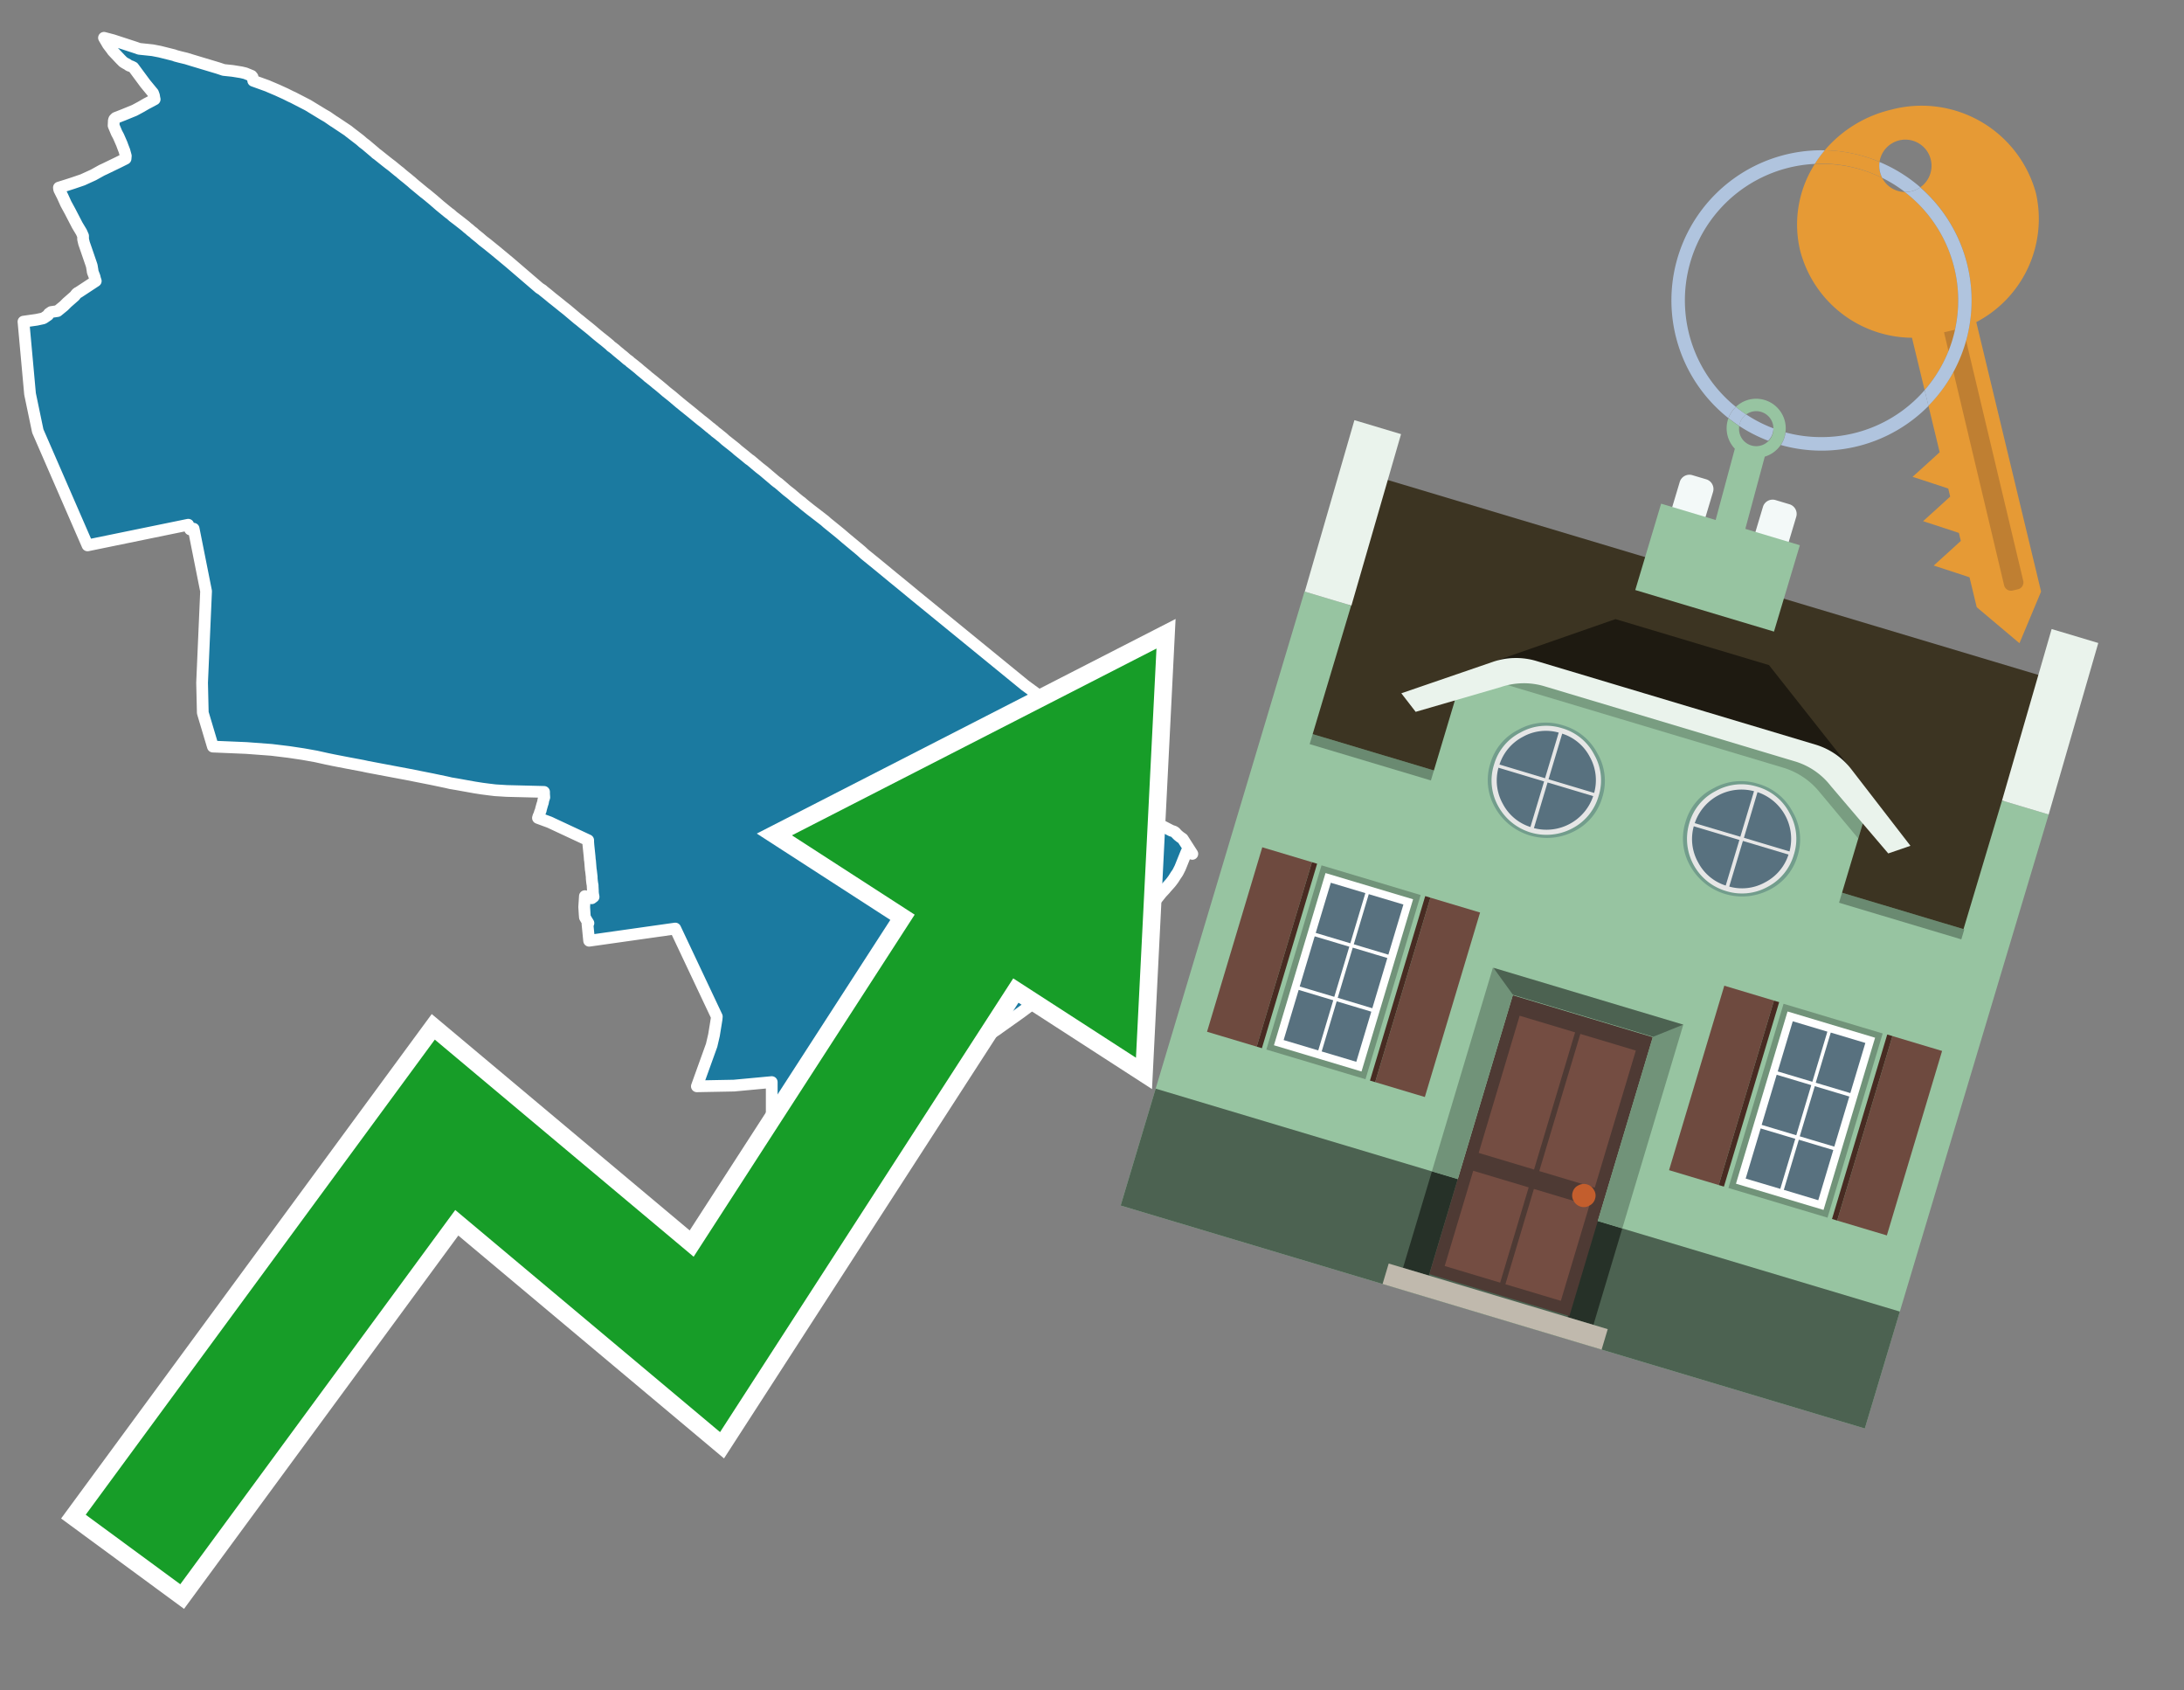 <svg id="Text" xmlns="http://www.w3.org/2000/svg" width="93.05" height="72" viewBox="0 0 93.05 72"><rect x="0" y="0" width="93.05" height="72" fill="#808080" stroke="none"/><polygon points="10.76,3.28 10.79,3.44 11.4,3.66 11.49,3.7 11.82,3.84 12.17,4 12.39,4.11 12.48,4.15 13.12,4.48 13.76,4.87 13.95,4.98 14.21,5.16 14.26,5.19 14.35,5.25 14.56,5.39 14.65,5.45 14.71,5.49 14.83,5.57 14.89,5.62 15.32,5.95 15.38,6 15.47,6.08 15.59,6.17 15.98,6.5 16.02,6.54 16.08,6.58 16.43,6.86 16.57,6.97 16.69,7.06 16.97,7.29 17.05,7.35 17.08,7.38 17.2,7.48 17.25,7.52 17.35,7.6 17.47,7.7 17.52,7.74 17.62,7.83 18.08,8.21 18.16,8.27 18.45,8.51 18.75,8.77 18.97,8.95 19.13,9.08 19.19,9.12 19.3,9.22 19.55,9.41 19.6,9.45 19.83,9.63 19.92,9.71 20.01,9.78 20.05,9.82 20.18,9.92 20.23,9.97 20.43,10.13 20.58,10.26 20.62,10.29 20.75,10.39 21.12,10.69 21.71,11.18 22.98,12.27 23.12,12.36 23.15,12.39 23.35,12.55 23.53,12.7 23.62,12.77 23.87,12.97 23.98,13.06 24.07,13.13 24.17,13.21 24.3,13.32 24.49,13.48 24.62,13.59 24.7,13.65 24.82,13.75 25.12,13.99 25.24,14.09 25.38,14.21 25.44,14.26 25.55,14.35 25.7,14.47 25.74,14.5 25.97,14.69 26,14.72 26.04,14.76 26.1,14.8 26.15,14.84 26.19,14.87 26.28,14.95 26.34,15 26.39,15.04 26.46,15.1 26.55,15.17 26.71,15.31 26.81,15.38 26.86,15.43 26.99,15.53 27.2,15.7 27.29,15.78 27.51,15.96 27.58,16.02 27.61,16.05 27.69,16.11 27.75,16.16 27.79,16.19 27.9,16.28 27.97,16.34 28.01,16.37 28.06,16.41 28.24,16.56 28.39,16.69 28.63,16.88 28.96,17.16 29.06,17.24 29.12,17.29 29.37,17.49 29.53,17.62 29.65,17.72 29.81,17.85 29.87,17.9 29.95,17.96 30,18 30.17,18.14 30.24,18.2 30.31,18.25 30.36,18.3 30.41,18.33 30.47,18.39 30.59,18.48 30.65,18.53 30.8,18.65 30.91,18.75 31.29,19.05 31.34,19.09 31.44,19.18 31.69,19.38 31.92,19.57 31.97,19.6 32.35,19.92 32.53,20.06 32.86,20.34 32.92,20.39 33,20.46 33.1,20.54 33.16,20.58 33.37,20.76 33.52,20.89 33.7,21.03 33.91,21.21 34.07,21.34 34.14,21.39 34.22,21.46 34.28,21.51 34.53,21.71 34.7,21.84 34.83,21.94 35.14,22.18 35.24,22.27 35.66,22.61 35.77,22.7 35.83,22.75 36.04,22.93 36.51,23.32 36.69,23.47 36.83,23.6 37.2,23.9 37.36,24.03 37.64,24.26 38.04,24.59 38.53,24.99 38.99,25.37 43.67,29.19 45.36,30.43 46.02,30.77 45.01,33.23 45.06,35.24 45.45,35.21 45.73,35.18 46.01,35.15 46.37,35.12 46.81,35.09 47.44,35.05 48.01,34.98 48.43,34.93 48.97,34.9 49.9,35.38 50.02,35.42 50.08,35.46 50.11,35.5 50.19,35.58 50.24,35.62 50.29,35.66 50.35,35.7 50.39,35.73 50.8,36.37 50.55,36.29 50.28,36.96 50.19,37.14 50.16,37.19 50.14,37.22 50.11,37.26 49.99,37.45 49.9,37.57 49.85,37.63 49.68,37.82 49.64,37.87 49.49,38.03 49.41,38.13 49.33,38.23 49.25,38.32 49.17,38.43 48.91,38.76 48.83,38.86 48.8,38.89 48.59,39.1 48.4,39.28 48.24,39.4 48.18,39.45 47.83,39.75 47.76,39.8 47.35,40.12 47.27,40.19 47.19,40.25 46.75,40.59 46.4,40.87 45.85,41.34 45.79,41.39 45.71,41.46 45.61,41.53 45.31,41.77 45.24,41.84 44.99,42.1 44.81,42.22 44.4,42.45 44.12,42.66 44.02,42.74 43.8,42.9 43.49,43.13 43.35,43.23 42.56,43.79 42.48,43.85 41.92,44.22 41.85,44.27 41.77,44.33 41.53,44.49 41.3,44.64 41.25,44.67 41.14,44.75 41.04,44.82 40.89,44.92 40.8,44.97 40.7,45.04 40.62,45.09 40.55,45.13 40.45,45.2 40.41,45.23 40.33,45.28 40.24,45.33 40.18,45.37 40.1,45.42 40.04,45.46 39.95,45.51 39.84,45.58 39.72,45.69 39.67,45.72 39.54,45.75 39.35,45.88 39.32,45.91 39.21,46 39.05,46.14 38.98,46.19 38.85,46.3 38.82,46.33 38.77,46.37 38.73,46.4 38.69,46.44 38.59,46.53 38.43,46.68 38.25,46.86 38.11,47 38.04,47.07 37.99,47.13 37.8,47.33 37.66,47.5 37.51,47.68 37.46,47.74 37.31,47.95 37.28,47.99 37.17,48.14 37.12,48.24 36.98,48.46 36.91,48.58 36.89,48.61 36.77,48.84 36.64,49.09 36.63,49.12 36.6,49.17 36.5,49.38 36.44,49.52 36.38,49.65 36.3,49.84 36.23,50 36.12,50.26 36.07,50.39 36.05,49.6 33.75,48.05 32.88,47.84 32.88,47.78 32.88,47.16 32.88,46.09 31.27,46.24 29.69,46.27 30.32,44.52 30.42,44.09 30.49,43.66 30.53,43.41 30.54,43.3 28.77,39.55 25.1,40.07 25.03,39.36 25.07,39.32 24.99,39.19 24.92,39.07 24.91,38.95 24.9,38.79 24.89,38.63 24.92,38.17 25.21,38.26 25.29,38.2 25.27,38.09 25.26,38 25.26,37.94 25.25,37.75 25.25,37.71 25.24,37.66 25.23,37.6 25.22,37.52 25.21,37.41 25.21,37.35 25.18,37.09 25.17,37.04 25.16,36.92 25.14,36.67 25.13,36.62 25.12,36.48 25.07,36 25.06,35.86 25.06,35.83 25.06,35.79 23.41,35.02 22.92,34.84 22.94,34.77 22.98,34.69 23,34.61 23.03,34.54 23.04,34.51 23.05,34.46 23.1,34.28 23.13,34.19 23.14,34.14 23.15,34.08 23.19,33.96 23.18,33.82 23.18,33.73 21.59,33.69 21.1,33.66 20.85,33.63 20.54,33.59 20.22,33.54 19.44,33.4 19.2,33.36 19.03,33.32 18.41,33.19 17.35,32.98 16.87,32.89 15.65,32.66 15.47,32.62 14.83,32.5 14.21,32.38 13.92,32.32 13.47,32.22 13.08,32.15 12.91,32.12 12.31,32.03 11.57,31.94 10.5,31.86 9.79,31.83 9.07,31.8 8.64,30.36 8.61,29.08 8.78,25.18 8.25,22.52 8.1,22.55 8.08,22.49 8.06,22.45 8.05,22.42 8.03,22.38 8.02,22.35 3.73,23.23 1.61,18.36 1.28,16.78 1,13.7 1.56,13.62 1.84,13.56 1.89,13.53 2.05,13.42 2.08,13.36 2.18,13.29 2.45,13.25 2.72,13.03 2.83,12.92 2.86,12.89 3.18,12.61 3.25,12.52 3.29,12.48 3.35,12.45 4.08,11.97 4.05,11.88 4.03,11.79 3.95,11.58 3.94,11.5 3.91,11.32 3.88,11.23 3.66,10.59 3.58,10.36 3.54,10.19 3.54,10.05 3.47,9.89 3.29,9.59 2.99,9.01 2.81,8.68 2.67,8.37 2.52,8.07 2.51,7.99 2.83,7.89 3.11,7.8 3.52,7.66 3.98,7.45 4.34,7.25 4.45,7.2 5.05,6.91 5.27,6.8 5.35,6.76 5.36,6.64 5.3,6.42 5.28,6.37 5.23,6.24 5.19,6.13 5.05,5.81 4.97,5.66 4.84,5.35 4.85,5.13 4.87,5.08 4.9,5.05 4.93,5.02 5.24,4.9 5.73,4.7 5.99,4.56 6.25,4.41 6.31,4.38 6.59,4.23 6.58,4.19 6.56,4.07 6.52,3.96 6.47,3.9 6.19,3.56 5.68,2.87 5.6,2.83 5.49,2.79 5.44,2.75 5.33,2.69 5.25,2.64 5.21,2.6 5.14,2.53 4.8,2.17 4.76,2.11 4.6,1.9 4.43,1.61 4.81,1.71 5.76,2.02 5.93,2.08 6.5,2.14 6.81,2.2 7.41,2.35 7.49,2.38 7.68,2.43 7.93,2.49 8.19,2.57 9.29,2.9 9.53,2.98 9.91,3.02 10.28,3.08 10.45,3.12 10.72,3.23 " fill="#1b7aa0" stroke="#fff" stroke-linejoin="round" stroke-width="0.5"/><polygon points="49.272 27.624 33.741 35.58 38.97 38.959 29.553 53.529 18.525 44.281 3.652 64.518 7.681 67.479 19.396 51.538 30.678 60.999 43.169 41.673 48.398 45.053 49.272 27.624" fill="none" stroke="#fff" stroke-miterlimit="10" stroke-width="1.5"/><polygon points="49.272 27.624 33.741 35.58 38.97 38.959 29.553 53.529 18.525 44.281 3.652 64.518 7.681 67.479 19.396 51.538 30.678 60.999 43.169 41.673 48.398 45.053 49.272 27.624" fill="#179d28"/><path d="M80.19,7.577a1.16,1.16,0,0,1-.094-.251,1.114,1.114,0,0,1-.018-.429A6.367,6.367,0,0,0,77.743,6.4a5.269,5.269,0,0,0-.423.577c.1,0,.192-.007.288-.007A5.794,5.794,0,0,1,80.19,7.577Z" fill="#e69a35"/><path d="M77.608,6.4A6.394,6.394,0,0,0,73.64,17.81a1.26,1.26,0,0,1,.317-.48A5.821,5.821,0,0,1,77.32,6.981a5.269,5.269,0,0,1,.423-.577Z" fill="#b0c4de"/><path d="M84.2,13.72a4.962,4.962,0,0,0,2.545-5.48,5.047,5.047,0,0,0-6.179-3.566A5.322,5.322,0,0,0,77.743,6.4a6.367,6.367,0,0,1,2.335.493,1.114,1.114,0,1,1,1.736,1.084,6.392,6.392,0,0,1,.347,9.3l.479,1.985-.438.4-.716.648.92.3.6.2.082.341-.438.4-.716.648.92.3.605.2.082.341-.438.4-.716.649.92.3.605.2.307,1.274,1.821,1.534.921-2.2Z" fill="#e69a35"/><path d="M81.154,8.179a1.115,1.115,0,0,1-.964-.6,5.794,5.794,0,0,0-2.582-.6c-.1,0-.192,0-.288.007a4.783,4.783,0,0,0-.625,3.685,4.962,4.962,0,0,0,4.765,3.715L82,16.617a5.82,5.82,0,0,0-.846-8.438Z" fill="#e69a35"/><path d="M74.1,18.142a6.386,6.386,0,0,0,1.232.63.73.73,0,0,0,.224-.527h0a5.783,5.783,0,0,1-1.159-.593A.733.733,0,0,0,74.1,18.142Z" fill="#b0c4de"/><path d="M74.4,17.652q-.228-.152-.44-.322a1.26,1.26,0,0,0-.317.48c.148.117.3.228.46.332A.733.733,0,0,1,74.4,17.652Z" fill="#b0c4de"/><path d="M74.824,16.984a1.257,1.257,0,0,0-.867.346c.141.114.288.222.44.322a.731.731,0,0,1,1.159.593h0a.732.732,0,1,1-1.463,0,.7.7,0,0,1,.007-.1c-.158-.1-.312-.215-.46-.332a1.258,1.258,0,0,0,.273,1.3l-.979,3.635,1.275.341.98-3.639a1.266,1.266,0,0,0,.681-.5,1.249,1.249,0,0,0,.2-.538,1.328,1.328,0,0,0,.012-.168A1.262,1.262,0,0,0,74.824,16.984Z" fill="#97c4a1"/><path d="M85.974,25.1l-.226.053a.3.3,0,0,1-.362-.223l-2.56-10.777.81-.193L86.2,24.736A.3.3,0,0,1,85.974,25.1Z" fill="#bf7f32"/><path d="M80.1,7.326a1.16,1.16,0,0,0,.094.251,5.833,5.833,0,0,1,.964.6,1.137,1.137,0,0,0,.287-.031,1.108,1.108,0,0,0,.373-.167A6.371,6.371,0,0,0,80.078,6.9,1.114,1.114,0,0,0,80.1,7.326Z" fill="#b0c4de"/><path d="M77.608,18.618a5.836,5.836,0,0,1-1.534-.2,1.24,1.24,0,0,1-.2.537,6.4,6.4,0,0,0,6.291-1.666L82,16.617A5.807,5.807,0,0,1,77.608,18.618Z" fill="#b0c4de"/><path d="M81.814,7.981a1.108,1.108,0,0,1-.373.167,1.137,1.137,0,0,1-.287.031A5.82,5.82,0,0,1,82,16.617l.161.667a6.392,6.392,0,0,0-.347-9.3Z" fill="#b0c4de"/><polygon points="83.79 39.753 55.78 31.364 58.988 20.404 86.964 28.783 83.79 39.753 83.79 39.753" fill="#3c3422" fill-rule="evenodd"/><polygon points="81.705 53.32 87.284 34.692 85.297 34.097 83.656 39.575 55.926 31.269 57.567 25.791 55.579 25.196 47.746 51.348 79.451 60.844 81.705 53.32" fill="#97c4a1" fill-rule="evenodd"/><rect x="69.522" y="21.148" width="0.444" height="28.983" transform="translate(15.592 92.226) rotate(-73.326)" opacity="0.3"/><polygon points="87.284 34.692 85.297 34.097 87.411 26.793 89.398 27.388 87.284 34.692 87.284 34.692" fill="#eaf3ec" fill-rule="evenodd"/><polygon points="57.578 25.794 55.591 25.199 57.705 17.896 59.692 18.491 57.578 25.794 57.578 25.794" fill="#eaf3ec" fill-rule="evenodd"/><polygon points="79.451 60.844 80.943 55.865 49.238 46.369 47.747 51.348 79.451 60.844 79.451 60.844" fill="#4c6251" fill-rule="evenodd"/><path d="M71.566,20.528l-.522,1.743,1.418.425.523-1.744a.432.432,0,0,0-.289-.536l-.593-.177A.431.431,0,0,0,71.566,20.528Z" fill="#f3f9f8" fill-rule="evenodd"/><path d="M75.111,21.589l-.522,1.743,1.418.425.522-1.743a.43.43,0,0,0-.289-.536l-.593-.178A.43.43,0,0,0,75.111,21.589Z" fill="#f3f9f8" fill-rule="evenodd"/><polygon points="75.368 28.329 68.829 26.37 63.807 28.121 78.733 32.591 75.368 28.329" fill="#1e1a11"/><polygon points="78.248 32.422 64.442 28.287 62.236 28.998 60.064 36.247 77.453 41.455 79.651 34.116 78.248 32.422" fill="#97c4a1"/><path d="M77.74,32.516S65.088,28.725,65,28.7l-.938.43,11.892,3.562a3.175,3.175,0,0,1,1.532,1l1.685,2.02.327-1.09Z" fill-rule="evenodd" opacity="0.2"/><path d="M77.35,31.716,65.458,28.154a3.041,3.041,0,0,0-1.854.037l-3.9,1.339.611.79,3.626-1.054a3.045,3.045,0,0,1,1.855-.037l10.673,3.2A3.028,3.028,0,0,1,78,33.477l2.45,2.874.945-.325-2.518-3.26A3.036,3.036,0,0,0,77.35,31.716Z" fill="#eaf3ec"/><polygon points="76.683 23.223 70.773 21.453 69.671 25.132 75.581 26.902 76.683 23.223 76.683 23.223" fill="#97c4a1" fill-rule="evenodd"/><g id="Symbol_9_0_Layer2_0_MEMBER_8_MEMBER_21_MEMBER_0_FILL" data-name="Symbol 9 0 Layer2 0 MEMBER 8 MEMBER 21 MEMBER 0 FILL"><path d="M66.584,30.892a2.39,2.39,0,0,0-1.891.189,2.317,2.317,0,0,0-1.2,1.448A2.345,2.345,0,0,0,63.7,34.4a2.528,2.528,0,0,0,3.367,1.008,2.339,2.339,0,0,0,1.2-1.447,2.313,2.313,0,0,0-.208-1.87A2.394,2.394,0,0,0,66.584,30.892Z" fill="#729d8c"/></g><g id="Symbol_9_0_Layer2_0_MEMBER_8_MEMBER_21_MEMBER_1_FILL" data-name="Symbol 9 0 Layer2 0 MEMBER 8 MEMBER 21 MEMBER 1 FILL"><path d="M66.547,31.016a2.241,2.241,0,0,0-1.769.185,2.213,2.213,0,0,0-1.127,1.376,2.239,2.239,0,0,0,.185,1.768,2.341,2.341,0,0,0,3.145.942,2.234,2.234,0,0,0,1.126-1.376,2.207,2.207,0,0,0-.185-1.768A2.237,2.237,0,0,0,66.547,31.016Z" fill="#e6e6e6"/></g><g id="Symbol_9_0_Layer2_0_MEMBER_8_MEMBER_21_MEMBER_2_MEMBER_0_FILL" data-name="Symbol 9 0 Layer2 0 MEMBER 8 MEMBER 21 MEMBER 2 MEMBER 0 FILL"><path d="M65.787,33.284,63.843,32.7a2.036,2.036,0,0,0,.186,1.539,2.015,2.015,0,0,0,1.175.986Z" fill="#58717f"/></g><g id="Symbol_9_0_Layer2_0_MEMBER_8_MEMBER_21_MEMBER_2_MEMBER_1_FILL" data-name="Symbol 9 0 Layer2 0 MEMBER 8 MEMBER 21 MEMBER 2 MEMBER 1 FILL"><path d="M65.827,33.148l.582-1.944a2.01,2.01,0,0,0-1.523.178,2.037,2.037,0,0,0-1,1.183Z" fill="#58717f"/></g><g id="Symbol_9_0_Layer2_0_MEMBER_8_MEMBER_21_MEMBER_2_MEMBER_2_FILL" data-name="Symbol 9 0 Layer2 0 MEMBER 8 MEMBER 21 MEMBER 2 MEMBER 2 FILL"><path d="M67.878,33.91l-1.943-.582-.582,1.944a2.1,2.1,0,0,0,2.525-1.362Z" fill="#58717f"/></g><g id="Symbol_9_0_Layer2_0_MEMBER_8_MEMBER_21_MEMBER_2_MEMBER_3_FILL" data-name="Symbol 9 0 Layer2 0 MEMBER 8 MEMBER 21 MEMBER 2 MEMBER 3 FILL"><path d="M66.558,31.249l-.582,1.943,1.943.582a2.031,2.031,0,0,0-.186-1.539A2.009,2.009,0,0,0,66.558,31.249Z" fill="#58717f"/></g><g id="Symbol_9_0_Layer2_0_MEMBER_8_MEMBER_21_MEMBER_0_FILL-2" data-name="Symbol 9 0 Layer2 0 MEMBER 8 MEMBER 21 MEMBER 0 FILL"><path d="M74.9,33.384a2.4,2.4,0,0,0-1.891.189,2.316,2.316,0,0,0-1.2,1.448,2.341,2.341,0,0,0,.209,1.87A2.527,2.527,0,0,0,75.387,37.9a2.345,2.345,0,0,0,1.2-1.447,2.314,2.314,0,0,0-.209-1.87A2.389,2.389,0,0,0,74.9,33.384Z" fill="#729d8c"/></g><g id="Symbol_9_0_Layer2_0_MEMBER_8_MEMBER_21_MEMBER_1_FILL-2" data-name="Symbol 9 0 Layer2 0 MEMBER 8 MEMBER 21 MEMBER 1 FILL"><path d="M74.867,33.508a2.239,2.239,0,0,0-1.768.185,2.21,2.21,0,0,0-1.127,1.376,2.316,2.316,0,0,0,1.564,2.883,2.261,2.261,0,0,0,1.765-.173A2.237,2.237,0,0,0,76.428,36.4a2.209,2.209,0,0,0-.185-1.769A2.239,2.239,0,0,0,74.867,33.508Z" fill="#e6e6e6"/></g><g id="Symbol_9_0_Layer2_0_MEMBER_8_MEMBER_21_MEMBER_2_MEMBER_0_FILL-2" data-name="Symbol 9 0 Layer2 0 MEMBER 8 MEMBER 21 MEMBER 2 MEMBER 0 FILL"><path d="M74.107,35.776l-1.943-.582a2.031,2.031,0,0,0,.186,1.539,2.009,2.009,0,0,0,1.175.986Z" fill="#58717f"/></g><g id="Symbol_9_0_Layer2_0_MEMBER_8_MEMBER_21_MEMBER_2_MEMBER_1_FILL-2" data-name="Symbol 9 0 Layer2 0 MEMBER 8 MEMBER 21 MEMBER 2 MEMBER 1 FILL"><path d="M74.148,35.64,74.73,33.7a2.1,2.1,0,0,0-2.525,1.362Z" fill="#58717f"/></g><g id="Symbol_9_0_Layer2_0_MEMBER_8_MEMBER_21_MEMBER_2_MEMBER_2_FILL-2" data-name="Symbol 9 0 Layer2 0 MEMBER 8 MEMBER 21 MEMBER 2 MEMBER 2 FILL"><path d="M76.2,36.4l-1.943-.582-.582,1.944a2.015,2.015,0,0,0,1.523-.178A2.036,2.036,0,0,0,76.2,36.4Z" fill="#58717f"/></g><g id="Symbol_9_0_Layer2_0_MEMBER_8_MEMBER_21_MEMBER_2_MEMBER_3_FILL-2" data-name="Symbol 9 0 Layer2 0 MEMBER 8 MEMBER 21 MEMBER 2 MEMBER 3 FILL"><path d="M74.879,33.741,74.3,35.684l1.943.582a2.1,2.1,0,0,0-1.361-2.525Z" fill="#58717f"/></g><polygon points="51.426 43.946 53.542 44.58 55.896 36.723 53.78 36.089 51.426 43.946 51.426 43.946" fill="#6e4a3f" fill-rule="evenodd"/><polygon points="53.542 44.58 53.764 44.647 56.117 36.789 55.896 36.723 53.542 44.58 53.542 44.58" fill="#482b22" fill-rule="evenodd"/><polygon points="60.706 46.726 58.59 46.092 60.943 38.235 63.059 38.868 60.706 46.726 60.706 46.726" fill="#6e4a3f" fill-rule="evenodd"/><polygon points="58.59 46.092 58.368 46.026 60.722 38.168 60.943 38.235 58.59 46.092 58.59 46.092" fill="#482b22" fill-rule="evenodd"/><rect x="53.146" y="39.209" width="8.19" height="4.408" transform="translate(1.145 84.365) rotate(-73.326)" fill="#719379"/><polygon points="60.205 38.304 56.474 37.187 54.277 44.522 58.008 45.639 60.205 38.304 60.205 38.304" fill="#fff" fill-rule="evenodd"/><path d="M59.792,38.527l-.64,2.136-1.474-.442.639-2.135,1.475.441Zm-1.621-.485-.64,2.136-1.474-.442L56.7,37.6l1.474.442Zm-2.158,1.84,1.475.441-.64,2.136-1.474-.441.639-2.136Zm-.683,2.282,1.474.441-.639,2.136L54.69,44.3l.64-2.135Zm.981,2.621.639-2.136,1.475.442-.64,2.135-1.474-.441Zm2.158-1.84L56.994,42.5l.64-2.136,1.474.442-.639,2.136Z" fill="#58717f" fill-rule="evenodd"/><polygon points="80.39 52.621 78.274 51.988 80.628 44.13 82.743 44.764 80.39 52.621 80.39 52.621" fill="#6e4a3f" fill-rule="evenodd"/><polygon points="78.274 51.988 78.053 51.921 80.406 44.064 80.628 44.13 78.274 51.988 78.274 51.988" fill="#482b22" fill-rule="evenodd"/><polygon points="71.111 49.842 73.227 50.476 75.58 42.619 73.464 41.985 71.111 49.842 71.111 49.842" fill="#6e4a3f" fill-rule="evenodd"/><polygon points="73.227 50.476 73.448 50.542 75.802 42.685 75.58 42.619 73.227 50.476 73.227 50.476" fill="#482b22" fill-rule="evenodd"/><rect x="72.83" y="45.105" width="8.19" height="4.408" transform="translate(9.534 107.426) rotate(-73.326)" fill="#719379"/><polygon points="76.159 43.083 79.889 44.2 77.692 51.535 73.962 50.418 76.159 43.083 76.159 43.083" fill="#fff" fill-rule="evenodd"/><path d="M76.381,43.5l1.475.442-.64,2.135-1.475-.441.64-2.136ZM78,43.981l1.474.442-.64,2.136-1.474-.442L78,43.981Zm.791,2.724-.64,2.135L76.679,48.4l.64-2.136,1.474.442Zm-.684,2.282-.639,2.135L76,50.68l.64-2.135,1.474.442Zm-2.26,1.65L74.375,50.2l.639-2.135,1.475.441-.64,2.136Zm-.791-2.724.64-2.135,1.474.441-.639,2.136-1.475-.442Z" fill="#58717f" fill-rule="evenodd"/><polygon points="67.888 56.431 69.118 52.323 68.019 51.994 66.789 56.102 67.888 56.431 67.888 56.431" fill="#263128" fill-rule="evenodd"/><polygon points="60.877 54.331 62.108 50.223 61.007 49.894 59.776 54.002 60.877 54.331 60.877 54.331" fill="#263128" fill-rule="evenodd"/><g id="Symbol_9_0_Layer2_0_MEMBER_8_MEMBER_12_MEMBER_0_FILL" data-name="Symbol 9 0 Layer2 0 MEMBER 8 MEMBER 12 MEMBER 0 FILL"><path d="M70.418,44.178l-5.965-1.786L60.9,54.27l5.964,1.786Z" fill="#4e3a34"/></g><g id="Symbol_9_0_Layer2_0_MEMBER_8_MEMBER_12_MEMBER_1_MEMBER_0_FILL" data-name="Symbol 9 0 Layer2 0 MEMBER 8 MEMBER 12 MEMBER 1 MEMBER 0 FILL"><path d="M65.358,49.815l1.75-5.843-2.363-.708L63,49.107Z" fill="#744d42"/></g><g id="Symbol_9_0_Layer2_0_MEMBER_8_MEMBER_12_MEMBER_1_MEMBER_1_FILL" data-name="Symbol 9 0 Layer2 0 MEMBER 8 MEMBER 12 MEMBER 1 MEMBER 1 FILL"><path d="M67.331,44.039l-1.75,5.842,2.364.708,1.75-5.842Z" fill="#744d42"/></g><g id="Symbol_9_0_Layer2_0_MEMBER_8_MEMBER_12_MEMBER_2_MEMBER_0_FILL" data-name="Symbol 9 0 Layer2 0 MEMBER 8 MEMBER 12 MEMBER 2 MEMBER 0 FILL"><path d="M63.915,54.633l1.215-4.058-2.363-.707-1.215,4.057Z" fill="#744d42"/></g><g id="Symbol_9_0_Layer2_0_MEMBER_8_MEMBER_12_MEMBER_2_MEMBER_1_FILL" data-name="Symbol 9 0 Layer2 0 MEMBER 8 MEMBER 12 MEMBER 2 MEMBER 1 FILL"><path d="M66.5,55.407l1.215-4.057-2.363-.708L64.138,54.7Z" fill="#744d42"/></g><g id="Symbol_9_0_Layer2_0_MEMBER_8_MEMBER_13_FILL" data-name="Symbol 9 0 Layer2 0 MEMBER 8 MEMBER 13 FILL"><path d="M67.959,51.058a.439.439,0,0,0-.045-.367.487.487,0,0,0-.669-.2.445.445,0,0,0-.239.282.457.457,0,0,0,.041.378.481.481,0,0,0,.293.242.459.459,0,0,0,.377-.042A.453.453,0,0,0,67.959,51.058Z" fill="#c35e2d"/></g><g id="Symbol_9_0_Layer2_0_MEMBER_8_MEMBER_14_FILL" data-name="Symbol 9 0 Layer2 0 MEMBER 8 MEMBER 14 FILL"><path d="M64.557,42.047l-.951-.833-2.6,8.68,1.1.329Z" fill="#719379"/></g><g id="Symbol_9_0_Layer2_0_MEMBER_8_MEMBER_15_FILL" data-name="Symbol 9 0 Layer2 0 MEMBER 8 MEMBER 15 FILL"><path d="M71.718,43.643l-1.2.19L68.072,52.01l1.046.313Z" fill="#719379"/></g><g id="Symbol_9_0_Layer2_0_MEMBER_8_MEMBER_16_FILL" data-name="Symbol 9 0 Layer2 0 MEMBER 8 MEMBER 16 FILL"><path d="M63.627,41.22l.836,1.156,5.961,1.786,1.294-.519Z" fill="#4c6251"/></g><polygon points="58.905 54.69 59.166 53.819 68.498 56.614 68.237 57.485 58.905 54.69 58.905 54.69" fill="#c0b9ad" fill-rule="evenodd"/></svg>